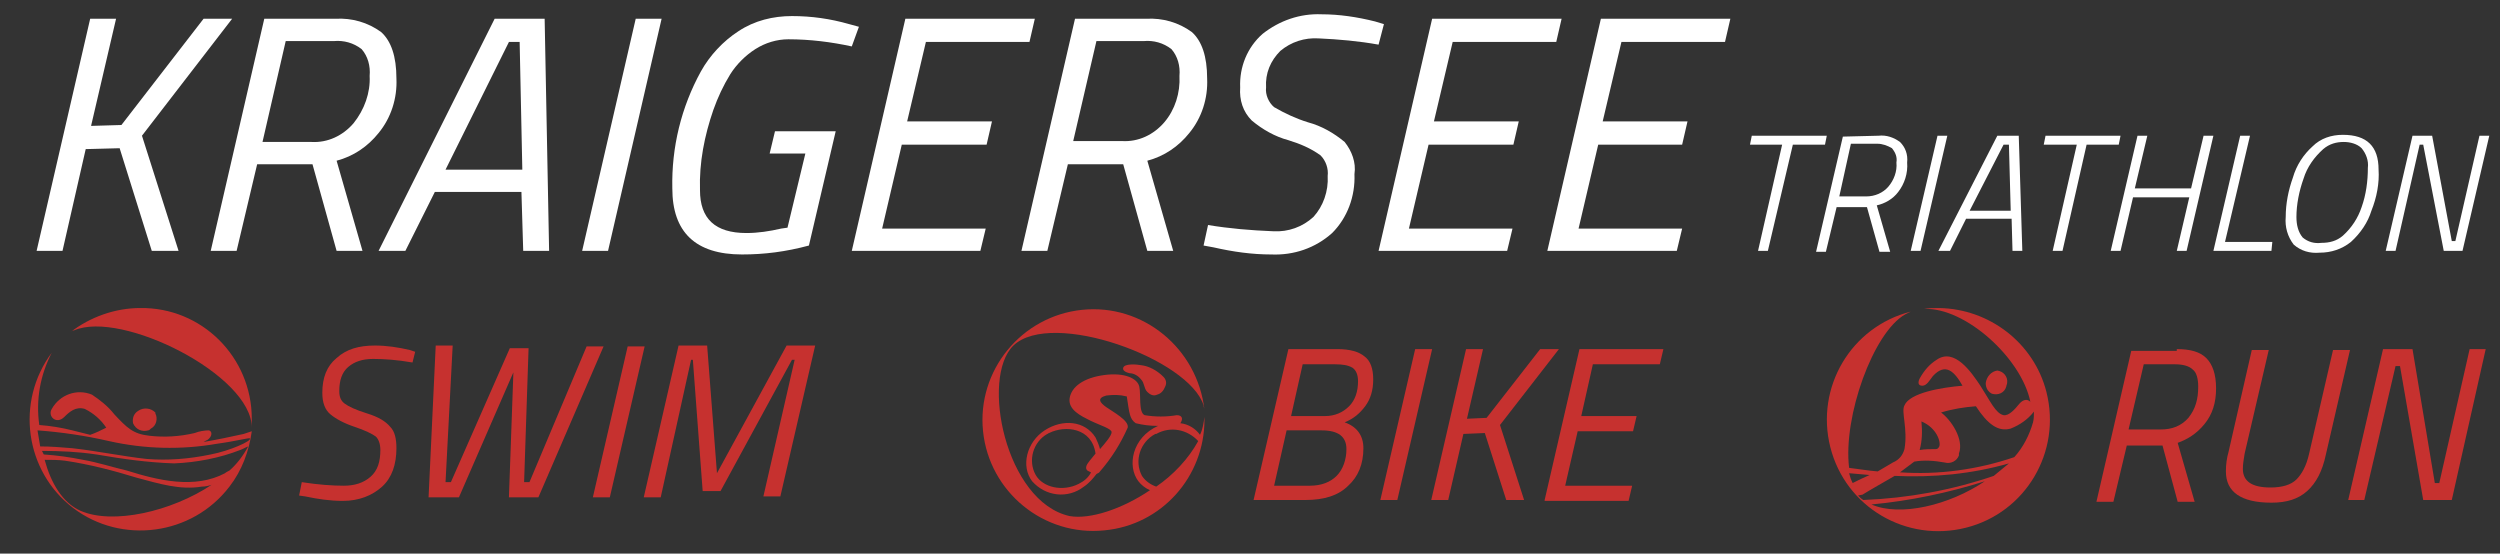 <?xml version="1.0" encoding="utf-8"?>
<!-- Generator: Adobe Illustrator 21.0.2, SVG Export Plug-In . SVG Version: 6.00 Build 0)  -->
<svg version="1.1" id="_x36_4809c94-4bc9-4796-baf2-1168fd05fe3b"
	 xmlns="http://www.w3.org/2000/svg" xmlns:xlink="http://www.w3.org/1999/xlink" x="0px" y="0px" viewBox="0 0 280 62"
	 style="enable-background:new 0 0 280 62;" xml:space="preserve">
<rect x="0" y="0" width="280" height="62" fill="#333333" stroke="none"/>
<style type="text/css">
	.st0{fill:#FFFFFF;}
	.st1{fill:#C6312F;}
	.st2{enable-background:new    ;}
</style>
<title>aaZeichenfläche 2</title>
<path class="st0" d="M17,28.1l-3.6-11.5l-3.8,0.1L7,28.1H4.1l6-26H13l-2.8,12l3.4-0.1l9.2-11.9H26L15.9,15.2l4.1,12.9L17,28.1z"/>
<path class="st0" d="M37.6,2.1c1.8-0.1,3.6,0.4,5.1,1.5c1.1,1,1.7,2.7,1.7,5.2c0.1,2.2-0.6,4.4-2,6.1c-1.2,1.5-2.8,2.6-4.7,3.1
	l2.9,10.1h-2.9L35,18.4h-6.2l-2.3,9.7h-2.9l6-26L37.6,2.1z M41.4,8.5c0.1-1.1-0.2-2.2-0.9-3c-0.9-0.7-2-1-3.1-0.9H32l-2.6,11.3h5.5
	c1.8,0.1,3.5-0.7,4.7-2.1C40.8,12.3,41.5,10.4,41.4,8.5z"/>
<path class="st0" d="M42.4,28.1l13-26H61l0.5,26h-2.9l-0.2-6.6h-9.7l-3.3,6.6H42.4z M57,4.7L49.9,19h8.6L58.2,4.7H57z"/>
<path class="st0" d="M65.2,28.1l6-26h2.9l-6,26H65.2z"/>
<path class="st0" d="M83.1,28.5c-5.2,0-7.8-2.5-7.8-7.4c-0.1-4.6,1-9.1,3.2-13.1c1-1.8,2.5-3.4,4.2-4.5c1.8-1.2,3.9-1.7,6-1.7
	c2.2,0,4.3,0.3,6.4,0.9l1.1,0.3l-0.8,2.2c-2.3-0.5-4.7-0.8-7.1-0.8c-1.3,0-2.6,0.4-3.7,1.1c-1.1,0.7-2.1,1.7-2.8,2.8
	c-0.8,1.3-1.4,2.6-1.9,4c-1,2.9-1.6,5.9-1.5,9c0,3.2,1.7,4.8,5.2,4.8c1.3,0,2.6-0.2,3.9-0.5l0.7-0.1l2-8.3h-4l0.6-2.5h6.8l-3,12.8
	C88,28.2,85.6,28.5,83.1,28.5z"/>
<path class="st0" d="M95.4,28.1l6-26h14.5l-0.6,2.6h-11.6l-2.1,8.9h9.5l-0.6,2.6h-9.5l-2.2,9.4h11.6l-0.6,2.5H95.4z"/>
<path class="st0" d="M128.4,2.1c1.8-0.1,3.6,0.4,5.1,1.5c1.1,1,1.7,2.7,1.7,5.2c0.1,2.2-0.6,4.4-2,6.1c-1.2,1.5-2.8,2.6-4.7,3.1
	l2.9,10.1h-2.9l-2.7-9.7h-6.2l-2.3,9.7h-2.9l6-26L128.4,2.1z M132.1,8.5c0.1-1.1-0.2-2.2-0.9-3c-0.9-0.7-2-1-3.1-0.9h-5.3l-2.6,11.2
	h5.5c1.8,0.1,3.5-0.7,4.7-2.1C131.6,12.3,132.2,10.4,132.1,8.5z"/>
<path class="st0" d="M154.4,5c-2.2-0.4-4.5-0.6-6.7-0.7c-1.6-0.1-3.1,0.4-4.3,1.4c-1.1,1.1-1.7,2.5-1.6,4.1
	c-0.1,0.8,0.3,1.7,0.9,2.2c1.2,0.7,2.5,1.3,3.8,1.7c1.5,0.4,2.9,1.2,4.1,2.2c0.8,1,1.3,2.3,1.1,3.6c0.1,2.5-0.8,4.9-2.5,6.6
	c-1.9,1.7-4.3,2.5-6.8,2.4c-2.2,0-4.3-0.3-6.5-0.8l-1.1-0.2l0.5-2.3c2.4,0.4,4.8,0.6,7.3,0.7c1.7,0.1,3.3-0.5,4.5-1.6
	c1.1-1.2,1.7-2.9,1.6-4.6c0.1-0.8-0.2-1.7-0.8-2.3c-1.1-0.8-2.3-1.3-3.6-1.7c-1.5-0.4-2.9-1.2-4.1-2.2c-1-1-1.4-2.3-1.3-3.7
	c-0.1-2.3,0.8-4.5,2.5-6c1.9-1.5,4.2-2.3,6.6-2.2c2,0,4,0.3,6,0.8l1,0.3L154.4,5z"/>
<path class="st0" d="M154.4,28.1l6-26h14.5l-0.6,2.6h-11.6l-2.1,8.9h9.5l-0.6,2.6H160l-2.2,9.4h11.6l-0.6,2.5L154.4,28.1z"/>
<path class="st0" d="M173.3,28.1l6-26h14.5l-0.6,2.6h-11.6l-2.1,8.9h9.5l-0.6,2.6H179l-2.2,9.4h11.6l-0.6,2.5L173.3,28.1z"/>
<path class="st0" d="M196,16.2l0.2-1h8.4l-0.2,1h-3.6L198,28.1h-1.1l2.7-11.9H196z"/>
<path class="st0" d="M210.4,15.2c0.9-0.1,1.7,0.2,2.4,0.7c0.6,0.6,0.9,1.4,0.8,2.3c0.1,1.2-0.3,2.4-1,3.3c-0.6,0.8-1.5,1.3-2.4,1.5
	l1.5,5.2h-1.2l-1.4-5h-3.4l-1.2,5h-1.1l3-12.9L210.4,15.2z M212.4,18.2c0.1-0.6-0.1-1.1-0.5-1.6c-0.5-0.3-1.1-0.5-1.6-0.5h-3
	l-1.3,5.9h3c1,0,1.9-0.4,2.5-1.1C212.1,20.2,212.5,19.2,212.4,18.2L212.4,18.2z"/>
<path class="st0" d="M214,28.1l3-12.9h1.1l-3,12.9H214z"/>
<path class="st0" d="M217.1,28.1l6.6-12.9h2.4l0.4,12.9h-1.1l-0.1-3.6h-5.1l-1.8,3.6H217.1z M224.4,16.2l-3.8,7.4h4.6l-0.2-7.4
	H224.4z"/>
<path class="st0" d="M228.9,16.2l0.2-1h8.4l-0.2,1h-3.6L231,28.1h-1.1l2.7-11.9H228.9z"/>
<path class="st0" d="M243.8,28.1l1.4-6h-6.3l-1.4,6h-1.1l3-12.9h1.1l-1.4,5.9h6.3l1.4-5.9h1.1l-3,12.9L243.8,28.1z"/>
<path class="st0" d="M254.4,28.1h-6.5l3-12.9h1.1l-2.8,11.9h5.3L254.4,28.1z"/>
<path class="st0" d="M265.6,23.6c-0.4,1.3-1.2,2.5-2.3,3.5c-1,0.8-2.2,1.2-3.5,1.2c-1.1,0.1-2.1-0.2-2.9-0.9c-0.7-0.9-1-2-0.9-3.1
	c0-1.5,0.3-3,0.8-4.4c0.4-1.4,1.2-2.6,2.2-3.5c0.9-0.9,2.1-1.3,3.4-1.3c2.7,0,4,1.3,4,3.9C266.5,20.5,266.2,22.1,265.6,23.6z
	 M257.9,26.6c0.6,0.5,1.3,0.7,2.1,0.6c0.9,0,1.7-0.2,2.4-0.8c1-0.9,1.7-2,2.1-3.2c0.5-1.4,0.7-2.9,0.7-4.4c0.1-0.8-0.2-1.6-0.7-2.2
	c-0.5-0.5-1.3-0.7-2-0.7c-0.8,0-1.6,0.2-2.3,0.8c-1,0.9-1.8,2-2.2,3.3c-0.5,1.4-0.8,2.9-0.8,4.3C257.2,25.2,257.4,26,257.9,26.6
	L257.9,26.6z"/>
<path class="st0" d="M267.2,28.1l3-12.9h2.2l2.2,11.8h0.4l2.7-11.8h1.1l-3,12.9h-2.1l-2.3-11.9H271l-2.7,11.9L267.2,28.1z"/>
<path class="st1" d="M134.4,48.7c-0.5-0.7-1.3-1.2-2.2-1.3c0.4-0.6,0.1-0.9-0.4-0.9c-1.2,0.2-2.4,0.2-3.6,0
	c-0.7-0.3-0.4-2.3-0.6-3.2s-1.6-1.6-3.9-1.3s-3.7,1.3-3.9,2.6s1.3,2,2.3,2.5s2.4,0.9,2.4,1.3s-0.7,1.2-1.3,1.9
	c-0.1-0.4-0.3-0.9-0.5-1.3c-1.2-1.9-3.7-2.1-5.7-0.8s-2.7,4-1.4,5.7c1.5,1.7,4,2,5.8,0.6c0.6-0.4,1-0.9,1.4-1.4
	c0.1-0.1,0.3-0.1,0.4-0.3c1.3-1.5,2.3-3.1,3.1-4.9c0.2-0.8-1.7-1.8-2.4-2.3s-1.1-1,0-1.3c0.8-0.1,1.5-0.1,2.3,0.1
	c0.3,1.9,0.3,2.5,1,3c0.8,0.2,1.6,0.3,2.5,0.3c-2.9,1.3-3.5,4.5-2.2,6.2c0.3,0.4,0.8,0.8,1.3,1c-3.1,2.1-6.7,3.3-9,2.9
	c-7.2-1.6-10-15.5-6.3-19.1c4.3-4.1,19.7,1.5,21.3,6.7c0,0.2,0.1,0.3,0.1,0.5C134.1,39,128,34,121.2,34.7
	c-6.8,0.7-11.8,6.8-11.1,13.6s6.8,11.8,13.6,11.1c6.4-0.6,11.2-6,11.2-12.4c0-0.1,0-0.2,0-0.3C134.8,47.4,134.7,48.1,134.4,48.7z
	 M122,52.8c0.1,0.1,0.2,0.1,0.2,0.1c-0.3,0.6-0.8,1-1.4,1.3c-1.8,0.9-4,0.4-4.8-1c-0.9-1.6-0.3-3.7,1.3-4.6c0.1,0,0.1-0.1,0.2-0.1
	c1.8-0.9,4.8-0.6,5.2,2.3c-0.3,0.4-0.6,0.7-0.8,1C121.5,52.3,121.6,52.7,122,52.8z M129.5,54.5c-0.6-0.2-1.2-0.6-1.6-1.2
	c-0.9-1.7-0.2-3.8,1.5-4.7c0,0,0,0,0.1,0c1.6-0.9,3.5-0.5,4.7,0.8C133.1,51.4,131.4,53.2,129.5,54.5L129.5,54.5z"/>
<path class="st1" d="M127.8,40.9c-0.5-0.1-1.9-0.2-2,0.3c-0.1,0.3,0.3,0.5,0.7,0.6c0.5,0,1,0.3,1.3,0.7c0.4,0.4,0.3,1,0.7,1.4
	c0.3,0.3,0.7,0.5,1.1,0.3c0.4-0.1,0.7-0.4,0.9-0.9c0.2-0.4,0.1-0.8-0.2-1.1C129.6,41.5,128.7,41,127.8,40.9z"/>
<path class="st1" d="M223.1,44.1c0.7,0.2,1.4-0.1,1.6-0.8c0-0.1,0.1-0.3,0.1-0.4c0.1-0.7-0.4-1.3-1.1-1.4c0,0,0,0,0,0
	c-0.7,0.1-1.2,0.7-1.3,1.4C222.4,43.5,222.7,43.9,223.1,44.1z"/>
<path class="st1" d="M217.2,34.5c-0.6,0-1.2,0-1.7,0.1c4.6-0.2,10.9,5.5,11.9,10.4c-0.4-0.4-0.9-0.2-1.3,0.3s-1.1,1.3-1.7,1.2
	c-0.9-0.2-1.5-1.6-2.6-3.3c-1-1.5-2.9-4.3-4.9-2.9c-0.8,0.5-1.4,1.2-1.9,2.1c-0.2,0.4-0.2,0.8,0.3,0.8s0.8-0.6,1.2-1.1
	c1.4-1.5,2.4-0.5,3.3,1.1c-2.4,0.2-5.9,0.8-6.5,2.2c-0.4,0.7,0.4,2.6,0,4.9c-0.2,0.7-0.6,1.2-1.3,1.5l-1.7,1
	c-1.2-0.1-2.3-0.3-3.2-0.4c-0.7-5.7,2.7-15.2,6.3-17.2c0.2-0.1,0.4-0.2,0.6-0.3c-6.7,1.7-10.7,8.5-9,15.2c1.7,6.7,8.5,10.7,15.2,9
	s10.7-8.5,9-15.2C227.8,38.4,222.8,34.6,217.2,34.5L217.2,34.5z M215.2,47.2c1.7,0.7,2.2,2.3,2,2.8c-0.1,0.2-0.2,0.3-0.4,0.3
	c-0.6,0-1.2,0-1.8,0.1C215.3,49.3,215.3,48.3,215.2,47.2L215.2,47.2z M207.1,53l2.3,0.2c-0.7,0.3-1.3,0.6-1.9,0.9
	C207.3,53.7,207.2,53.4,207.1,53z M209.6,56.5c4.3-0.4,8.6-1.3,12.7-2.6C218.3,56.6,212.8,57.9,209.6,56.5L209.6,56.5z M223.3,53.3
	c-4.7,1.6-9.6,2.5-14.6,2.7c-0.2-0.1-0.4-0.3-0.6-0.5l0.5-0.1c0.8-0.5,2.4-1.4,3.6-2.1c4.3,0.2,8.6-0.2,12.8-1.4L223.3,53.3z
	 M225.6,51.2c-4.1,1.4-8.5,2-12.8,1.7c0.5-0.4,1.1-0.8,1.6-1.2c1.1-0.2,2.3-0.1,3.4,0.1c0.7,0.2,1.4-0.2,1.6-0.8c0-0.1,0-0.1,0-0.2
	c0.6-1.6-0.9-3.8-2-4.6c1.3-0.4,2.6-0.6,3.9-0.7c1.3,2,2.5,2.9,3.9,2.5c1-0.4,1.9-1,2.6-1.9c0,0.4,0,0.8-0.1,1.2
	C227.3,48.7,226.6,50.1,225.6,51.2L225.6,51.2z"/>
<path class="st1" d="M15.5,46c-0.5,0.3-0.7,0.8-0.6,1.4c0.3,0.7,1,1,1.7,0.8c0.1,0,0.2-0.1,0.3-0.2c0.6-0.3,0.8-1.1,0.5-1.7
	c0,0,0-0.1,0-0.1C16.9,45.7,16.1,45.6,15.5,46z"/>
<path class="st1" d="M22.8,49.5c0.2-0.1,0.3-0.2,0.4-0.2c0.6-0.4,0.6-1,0.2-1.1c-0.5,0-1.1,0.1-1.6,0.3c-1.7,0.4-3.4,0.5-5.1,0.3
	c-1.8-0.2-2.5-0.9-3.9-2.4c-0.7-0.9-1.6-1.6-2.5-2.2c-1.7-0.7-3.6,0-4.5,1.6c-0.5,0.8,0.5,1.8,1.4,0.9c0.6-0.6,1.3-1.2,2.3-0.9
	c1,0.5,1.8,1.2,2.4,2.1c-0.6,0.3-1.2,0.6-1.8,0.8l-2-0.5c-1.2-0.3-2.4-0.5-3.7-0.6C4,44.8,4.5,42,5.8,39.5C1.7,45,2.8,52.8,8.2,56.9
	s13.3,3.1,17.5-2.4c1.4-1.8,2.2-4,2.5-6.2l-0.9,0.3C26,48.9,24,49.3,22.8,49.5z M9,57.2c-2-0.9-3.3-3.1-4-5.7c0.8,0,1.5,0,2.3,0.1
	c2.7,0.4,5.4,1.1,8,1.9c2.6,0.7,4.9,1.4,7.3,1c0.4,0,0.8-0.1,1.1-0.2C19.2,57.3,12.6,58.8,9,57.2z M25.7,52.7
	c-0.2,0.1-0.4,0.2-0.5,0.3c-3.4,1.8-7.5,0.8-11-0.3c-1.7-0.4-3.2-0.9-4.9-1.2c-1.5-0.3-2.9-0.5-4.4-0.6l-0.2-0.4
	c2,0,4.1,0.1,6.1,0.4c2.9,0.5,5.7,0.9,8.7,1c2.5-0.1,5.1-0.6,7.4-1.5c0.3-0.1,0.6-0.3,0.9-0.4C27.2,51.1,26.5,52,25.7,52.7
	L25.7,52.7z M28,49.1c0.2,0.3-2.3,1.4-4.4,1.8c-2.4,0.5-4.8,0.7-7.2,0.5c-2.7-0.3-5.6-0.9-8.3-1.2c-1.2-0.1-2.4-0.2-3.6-0.2
	l-0.3-1.8c2.7,0.2,5.4,0.6,8,1.2c4,0.9,8.1,1,12.1,0.3C26.5,49.4,27.9,49,28,49.1z"/>
<path class="st1" d="M28.2,47.9c0-0.3,0-0.6,0-1c0-6.9-5.6-12.5-12.5-12.4c-2.8,0-5.6,1-7.8,2.7c0.1-0.1,0.3-0.2,0.4-0.2
	C13.6,34.7,28.2,42,28.2,47.9z"/>
<g class="st2">
	<path class="st1" d="M46.2,40.6c-1.7-0.3-3.2-0.4-4.4-0.4c-1.2,0-2.1,0.3-2.8,0.9c-0.7,0.6-1,1.5-1,2.7c0,0.7,0.2,1.1,0.6,1.4
		c0.4,0.3,1.2,0.7,2.5,1.1c1.3,0.4,2.1,0.9,2.6,1.5c0.5,0.5,0.7,1.3,0.7,2.4c0,1.8-0.5,3.3-1.6,4.3s-2.6,1.6-4.4,1.6
		c-1.4,0-2.8-0.2-4.2-0.5l-0.7-0.1l0.3-1.5c1.9,0.3,3.5,0.4,4.7,0.4s2.2-0.3,3-1s1.1-1.7,1.1-3c0-0.7-0.2-1.2-0.5-1.5
		c-0.4-0.3-1.2-0.7-2.4-1.1c-1.2-0.4-2.1-0.9-2.7-1.4c-0.6-0.5-0.9-1.3-0.9-2.4c0-1.7,0.5-3,1.6-3.9c1.1-1,2.5-1.4,4.3-1.4
		c1.3,0,2.6,0.2,3.9,0.5l0.6,0.2L46.2,40.6z"/>
</g>
<g class="st2">
	<path class="st1" d="M48.8,38.7h1.9L49.9,54h0.6l6.6-15h2.1l-0.5,15h0.6l6.4-15.2h1.9l-7.3,16.9h-3.3l0.5-14l-6.1,14h-3.4
		L48.8,38.7z"/>
	<path class="st1" d="M66.4,55.7l3.9-16.9h1.9l-3.9,16.9H66.4z"/>
	<path class="st1" d="M72.1,55.7L76,38.7h3.2l1.1,14.3l7.8-14.3h3.2l-3.9,16.9h-1.9l3.5-15.3h-0.3l-8,14.7h-2l-1.1-14.7h-0.2
		L74,55.7H72.1z"/>
</g>
<g class="st2">
	<path class="st1" d="M243.8,39.1c1.5,0,2.6,0.3,3.3,1s1.1,1.8,1.1,3.4c0,1.6-0.4,2.9-1.3,4s-1.9,1.7-3,2.1l1.9,6.6h-1.9l-1.7-6.3
		h-4l-1.5,6.3h-1.9l3.9-16.9H243.8z M246.2,43.3c0-0.9-0.2-1.6-0.6-1.9c-0.4-0.4-1.1-0.6-2-0.6h-3.5l-1.7,7.3h3.6
		c1.3,0,2.3-0.4,3.1-1.3C245.9,45.8,246.2,44.7,246.2,43.3z"/>
	<path class="st1" d="M251.2,52.5c0,1.4,1,2.1,3.1,2.1c1.3,0,2.3-0.3,2.9-0.9c0.6-0.6,1.1-1.5,1.4-2.8l2.7-11.7h1.9l-2.7,11.7
		c-0.4,1.9-1.1,3.2-2.1,4.1c-1,0.9-2.3,1.3-4,1.3c-3.4,0-5.1-1.2-5.1-3.5c0-0.8,0.1-1.5,0.3-2.2l2.6-11.4h1.9l-2.7,11.6
		C251.3,51.4,251.2,52,251.2,52.5z"/>
	<path class="st1" d="M263,56l3.9-16.9h3.3l2.5,15h0.5l3.4-15h1.8L274.6,56h-3.2L268.8,41h-0.5L264.8,56H263z"/>
</g>
<g class="st2">
	<path class="st1" d="M149.8,39.1c1.4,0,2.4,0.3,3,0.8c0.7,0.5,1,1.4,1,2.6c0,1.2-0.3,2.2-0.9,3c-0.6,0.8-1.3,1.4-2.3,1.8
		c1.4,0.5,2.1,1.5,2.1,2.9c0,1.8-0.6,3.2-1.7,4.2c-1.1,1.1-2.7,1.6-4.8,1.6h-5.8l3.9-16.9H149.8z M148,48.2h-3.9l-1.4,6.2h4
		c1.3,0,2.3-0.4,3-1.1c0.7-0.7,1.1-1.8,1.1-3C150.8,48.9,149.9,48.2,148,48.2z M149.5,40.8h-3.6l-1.3,5.8h3.8c1.1,0,2-0.4,2.7-1.1
		s1-1.7,1-2.8c0-0.7-0.2-1.2-0.6-1.5C151,40.9,150.4,40.8,149.5,40.8z"/>
	<path class="st1" d="M154.6,56l3.9-16.9h1.9L156.5,56H154.6z"/>
	<path class="st1" d="M168.7,56l-2.4-7.5l-2.4,0.1l-1.7,7.4h-1.9l3.9-16.9h1.9l-1.8,7.8l2.2-0.1l6-7.7h2.1l-6.6,8.5l2.7,8.4H168.7z"
		/>
	<path class="st1" d="M173,56l3.9-16.9h9.4l-0.4,1.7h-7.5l-1.3,5.8h6.2l-0.4,1.7h-6.2l-1.4,6.1h7.5l-0.4,1.7H173z"/>
</g>
</svg>
